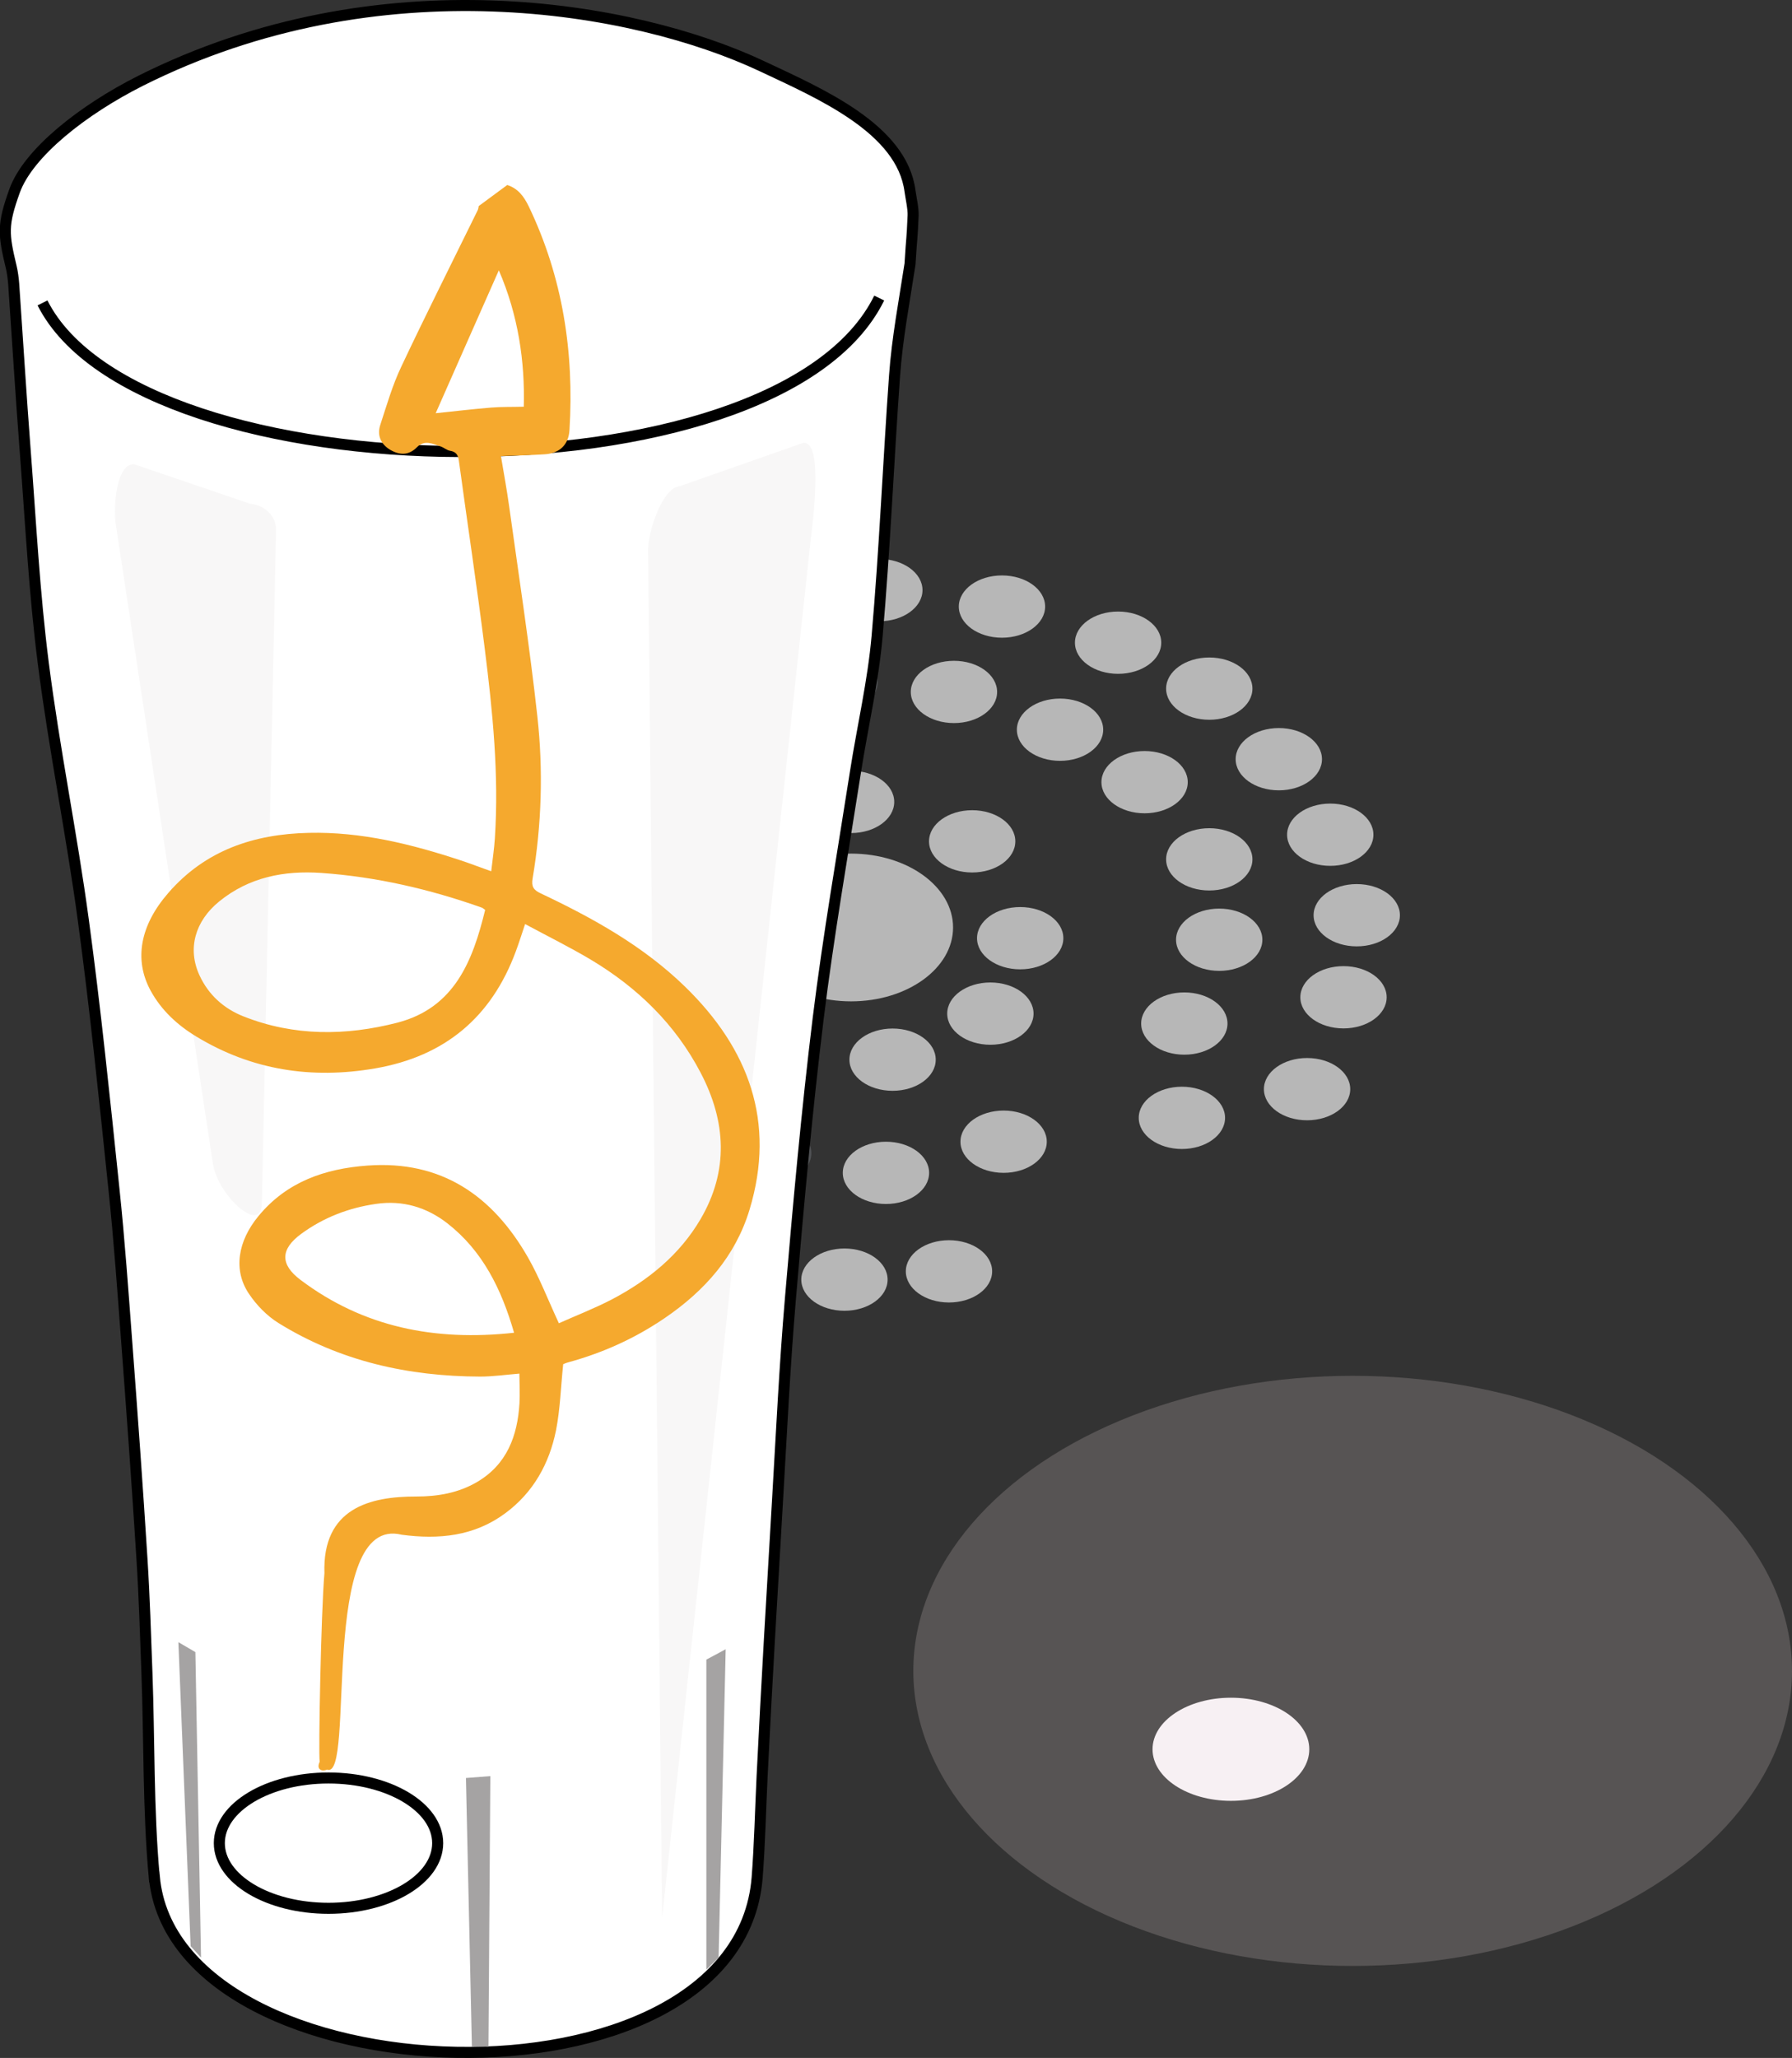 <svg xmlns="http://www.w3.org/2000/svg" id="Calque_2" data-name="Calque 2" viewBox="0 0 162.34 186.36"><rect x="0" y="0" width="162.34" height="186.36" fill="#333333" stroke="none"/><defs><style>      .cls-1 {        fill: #fff;      }      .cls-1, .cls-2 {        stroke: #000;        stroke-miterlimit: 10;      }      .cls-3 {        fill: #575454;      }      .cls-3, .cls-4, .cls-5, .cls-6, .cls-7, .cls-8, .cls-9 {        stroke-width: 0px;      }      .cls-2 {        fill: none;      }      .cls-4 {        fill: #505255;      }      .cls-5 {        fill: #f7f0f3;      }      .cls-6 {        fill: #f8f7f7;      }      .cls-7 {        fill: #b7b7b7;      }      .cls-8 {        fill: #a5a3a3;      }      .cls-9 {        fill: #f5a92e;      }    </style></defs><g id="Calque_4" data-name="Calque 4"><path class="cls-4" d="M43.68,90.05l2.45-1.18c.64-.31,1.4-.19,1.92.29l8.42,7.79c.5.47.42,1.28-.17,1.63l-3.19,1.88c-.76.45-1.72.33-2.35-.28l-7.54-7.31c-.87-.85-.64-2.3.46-2.83Z"></path><path class="cls-4" d="M55.52,84.33l2.47-1.14c.64-.3,1.4-.17,1.91.32l8.28,7.94c.49.47.39,1.29-.2,1.63l-3.22,1.83c-.76.43-1.72.3-2.34-.32l-7.41-7.44c-.86-.86-.6-2.31.51-2.82Z"></path><ellipse class="cls-4" cx="34.52" cy="78.64" rx="3.91" ry="2.82"></ellipse><ellipse class="cls-4" cx="33.02" cy="85.77" rx="3.91" ry="2.82"></ellipse><ellipse class="cls-4" cx="37.6" cy="98.34" rx="3.91" ry="2.82"></ellipse><ellipse class="cls-4" cx="43.76" cy="104.58" rx="3.91" ry="2.82"></ellipse><ellipse class="cls-4" cx="51.72" cy="109.93" rx="3.91" ry="2.82"></ellipse><ellipse class="cls-4" cx="67.04" cy="114.99" rx="3.91" ry="2.82"></ellipse><ellipse class="cls-7" cx="76.5" cy="115.88" rx="3.91" ry="2.82"></ellipse><ellipse class="cls-7" cx="85.97" cy="115.13" rx="3.91" ry="2.82"></ellipse><ellipse class="cls-7" cx="118.41" cy="98.63" rx="3.91" ry="2.82"></ellipse><ellipse class="cls-7" cx="121.71" cy="90.31" rx="3.91" ry="2.82"></ellipse><ellipse class="cls-7" cx="122.91" cy="82.88" rx="3.91" ry="2.82"></ellipse><ellipse class="cls-7" cx="120.51" cy="75.59" rx="3.91" ry="2.82"></ellipse><ellipse class="cls-7" cx="115.85" cy="68.75" rx="3.91" ry="2.82"></ellipse><ellipse class="cls-7" cx="109.55" cy="62.36" rx="3.91" ry="2.82"></ellipse><ellipse class="cls-7" cx="101.29" cy="58.2" rx="3.91" ry="2.82"></ellipse><ellipse class="cls-7" cx="90.77" cy="54.93" rx="3.91" ry="2.82"></ellipse><ellipse class="cls-7" cx="79.66" cy="53.44" rx="3.91" ry="2.82"></ellipse><ellipse class="cls-4" cx="68.39" cy="54.48" rx="3.91" ry="2.82"></ellipse><ellipse class="cls-4" cx="56.98" cy="56.56" rx="3.91" ry="2.82"></ellipse><ellipse class="cls-7" cx="80.26" cy="106.21" rx="3.91" ry="2.82"></ellipse><ellipse class="cls-4" cx="69.59" cy="104.43" rx="3.91" ry="2.82"></ellipse><ellipse class="cls-4" cx="59.98" cy="101.61" rx="3.91" ry="2.82"></ellipse><ellipse class="cls-4" cx="51.57" cy="96.55" rx="3.91" ry="2.82"></ellipse><ellipse class="cls-4" cx="47.37" cy="80.94" rx="3.91" ry="2.82"></ellipse><ellipse class="cls-4" cx="49.62" cy="72.91" rx="3.91" ry="2.82"></ellipse><ellipse class="cls-4" cx="56.08" cy="66.52" rx="3.91" ry="2.82"></ellipse><ellipse class="cls-4" cx="64.64" cy="62.95" rx="3.91" ry="2.82"></ellipse><ellipse class="cls-4" cx="75.6" cy="61.77" rx="3.91" ry="2.82"></ellipse><ellipse class="cls-7" cx="86.42" cy="62.66" rx="3.91" ry="2.82"></ellipse><ellipse class="cls-7" cx="96.03" cy="66.08" rx="3.91" ry="2.82"></ellipse><ellipse class="cls-7" cx="103.69" cy="70.83" rx="3.91" ry="2.82"></ellipse><ellipse class="cls-7" cx="109.55" cy="77.82" rx="3.91" ry="2.82"></ellipse><ellipse class="cls-7" cx="110.45" cy="85.1" rx="3.91" ry="2.82"></ellipse><ellipse class="cls-7" cx="107.29" cy="92.69" rx="3.91" ry="2.82"></ellipse><ellipse class="cls-7" cx="107.07" cy="101.23" rx="3.91" ry="2.82"></ellipse><ellipse class="cls-7" cx="90.92" cy="103.39" rx="3.91" ry="2.82"></ellipse><ellipse class="cls-7" cx="80.86" cy="95.96" rx="3.91" ry="2.82"></ellipse><ellipse class="cls-4" cx="70.19" cy="94.77" rx="3.91" ry="2.82"></ellipse><ellipse class="cls-4" cx="62.38" cy="89.27" rx="3.91" ry="2.82"></ellipse><ellipse class="cls-4" cx="61.48" cy="81.24" rx="3.91" ry="2.82"></ellipse><ellipse class="cls-4" cx="67.19" cy="74.25" rx="3.91" ry="2.82"></ellipse><ellipse class="cls-7" cx="77.1" cy="72.62" rx="3.91" ry="2.82"></ellipse><ellipse class="cls-7" cx="88.07" cy="76.19" rx="3.91" ry="2.82"></ellipse><ellipse class="cls-7" cx="92.42" cy="84.96" rx="3.91" ry="2.82"></ellipse><ellipse class="cls-7" cx="89.72" cy="91.79" rx="3.91" ry="2.82"></ellipse><ellipse class="cls-7" cx="77.1" cy="83.99" rx="9.24" ry="6.69"></ellipse><path class="cls-1" d="M13.97,169.96c-.56-6.14-.43-12.33-.66-18.49-.13-3.44-.23-6.88-.45-10.31-.41-6.51-.88-13.01-1.37-19.51-.35-4.67-.68-9.34-1.17-14-.85-8.14-1.68-16.28-2.78-24.39-1.05-7.76-2.63-15.45-3.62-23.22-.81-6.34-1.14-12.75-1.63-19.13-.39-5.07-.7-10.14-1.05-15.21-.03-.42-.12-1.1-.22-1.5-.72-3.01-.81-3.83.3-6.91,1.25-3.46,6.2-7.35,11.43-9.98C34.36-3.53,57.45.54,69.06,6.01c5.29,2.49,12.65,5.66,13.38,11.3.07.52.31,1.6.28,2.2-.11,2.55-.11,1.59-.28,4.4-.51,3.33-1.16,6.73-1.4,10.09-.56,7.86-.89,15.74-1.58,23.59-.36,4.13-1.32,8.2-1.96,12.3-1.16,7.44-2.46,14.87-3.38,22.34-1.03,8.41-1.79,16.86-2.51,25.31-.52,6.08-.81,12.18-1.17,18.28-.49,8.34-.99,16.69-1.4,25.03-.14,2.9-.22,6.29-.45,9.19-1.76,22.05-52.76,20.14-54.61-.08Z"></path><path class="cls-1" d="M3.85,27.43c8.89,17.61,66.53,18.43,75.8-.44"></path><path class="cls-6" d="M12.21,42.06l10.45,3.56c1.34.12,2.36,1.13,2.35,2.34l-1.29,61.01c-.03,2.9-3.99-.71-4.43-3.58l-8.81-57.97c-.23-1.49.05-5.53,1.72-5.38Z"></path><path class="cls-6" d="M61.63,44.01l11.15-3.91c1.89-.13.8,7.5.61,9.26l-13.41,124.34-1.27-123.88c-.02-1.57,1.25-5.69,2.93-5.81Z"></path><ellipse class="cls-2" cx="29.76" cy="166.91" rx="9.89" ry="5.9"></ellipse><polygon class="cls-8" points="42.75 185.32 42.21 161.01 44.42 160.84 44.25 185.35 42.75 185.32"></polygon><polygon class="cls-8" points="17.27 176.24 16.16 148.71 17.7 149.61 18.21 177.27 17.27 176.24"></polygon><polygon class="cls-8" points="63.99 178.37 63.99 150.29 65.74 149.35 65.1 177.27 63.99 178.37"></polygon></g><g id="Calque_6" data-name="Calque 6"><ellipse class="cls-3" cx="122.54" cy="151.31" rx="39.8" ry="26.72"></ellipse><ellipse class="cls-5" cx="111.51" cy="158.41" rx="7.1" ry="4.67"></ellipse></g><g id="Calque_14" data-name="Calque 14"><path class="cls-9" d="M45.94,16.75c.98.31,1.51,1.02,1.95,1.92,3.09,6.43,4.13,13.22,3.7,20.28-.08,1.33-.9,2.11-2.26,2.19-1.27.08-2.54.11-3.95.16.26,1.56.54,3.07.75,4.59.88,6.32,1.85,12.64,2.55,18.98.54,4.89.39,9.81-.43,14.68-.12.73.07,1.04.73,1.35,4.74,2.24,9.3,4.77,13.09,8.46,5.76,5.61,8.24,12.24,5.83,20.19-1.28,4.22-4.07,7.35-7.68,9.81-2.68,1.83-5.58,3.14-8.71,4-.23.06-.45.16-.49.18-.22,2.09-.27,4.07-.65,5.99-.61,3.02-2.06,5.63-4.59,7.5-2.81,2.09-6.04,2.4-9.39,1.95-7.58-1.88-4.15,22.29-6.76,21.27-.47.2-1,0-.67-.71-.12-.79.12-13.56.43-17.07-.2-5.91,4.15-6.96,8.33-6.95,1.93,0,3.8-.32,5.49-1.31,2.71-1.59,3.67-4.17,3.85-7.13.05-.87,0-1.75-.01-2.69-1.24.1-2.39.27-3.55.27-6.51-.02-12.69-1.39-18.27-4.85-1.05-.65-1.99-1.62-2.68-2.65-1.43-2.12-1.03-4.74.86-7.03,2.56-3.11,6.02-4.3,9.88-4.58,6.7-.49,11.34,2.73,14.54,8.32,1.04,1.82,1.8,3.81,2.8,5.96,1.49-.67,3.18-1.32,4.78-2.15,3.3-1.73,6.15-4.03,8.06-7.29,2.56-4.38,2.31-8.83.01-13.23-2.3-4.41-5.74-7.74-9.98-10.27-1.9-1.13-3.89-2.11-5.93-3.21-.32.95-.56,1.72-.84,2.47-2.21,5.98-6.44,9.51-12.74,10.6-5.75.99-11.17.17-16.2-2.88-1.72-1.04-3.17-2.38-4.14-4.15-1.54-2.82-.95-5.93,1.59-8.85,3.36-3.88,7.77-5.34,12.73-5.45,4.76-.11,9.31,1.02,13.79,2.5.87.29,1.72.62,2.74.98.12-1.06.27-2.02.33-2.98.38-5.77-.2-11.5-.92-17.21-.71-5.67-1.57-11.32-2.34-16.99-.07-.53-.26-.81-.8-.9-.3-.05-.55-.29-.85-.39-.72-.24-1.45-.63-2.15.07-.73.75-1.57.73-2.41.24-.86-.51-1.22-1.31-.91-2.26.58-1.77,1.1-3.59,1.9-5.27,2.24-4.75,4.61-9.45,6.92-14.16.06-.12.07-.26.1-.39l2.56-1.89ZM43.95,82.4c-.14-.1-.22-.18-.31-.21-4.71-1.67-9.55-2.79-14.54-3.14-3.36-.23-6.53.38-9.24,2.58-2.19,1.78-2.9,4.28-1.79,6.69.82,1.78,2.22,3.03,4.01,3.73,4.56,1.8,9.26,1.76,13.92.56,5.19-1.35,6.83-5.61,7.95-10.21ZM46.57,120.69c-1.15-3.98-2.85-7.41-6.03-9.9-1.88-1.47-4.08-2.12-6.46-1.77-2.47.35-4.77,1.23-6.8,2.72-1.88,1.38-1.92,2.76-.06,4.16,5.71,4.3,12.18,5.57,19.35,4.79ZM47.45,36.83c.11-4.09-.5-8.28-2.26-12.35-1.86,4.21-3.73,8.42-5.72,12.94,1.89-.2,3.45-.38,5.01-.51.94-.08,1.89-.05,2.97-.08Z"></path></g></svg>